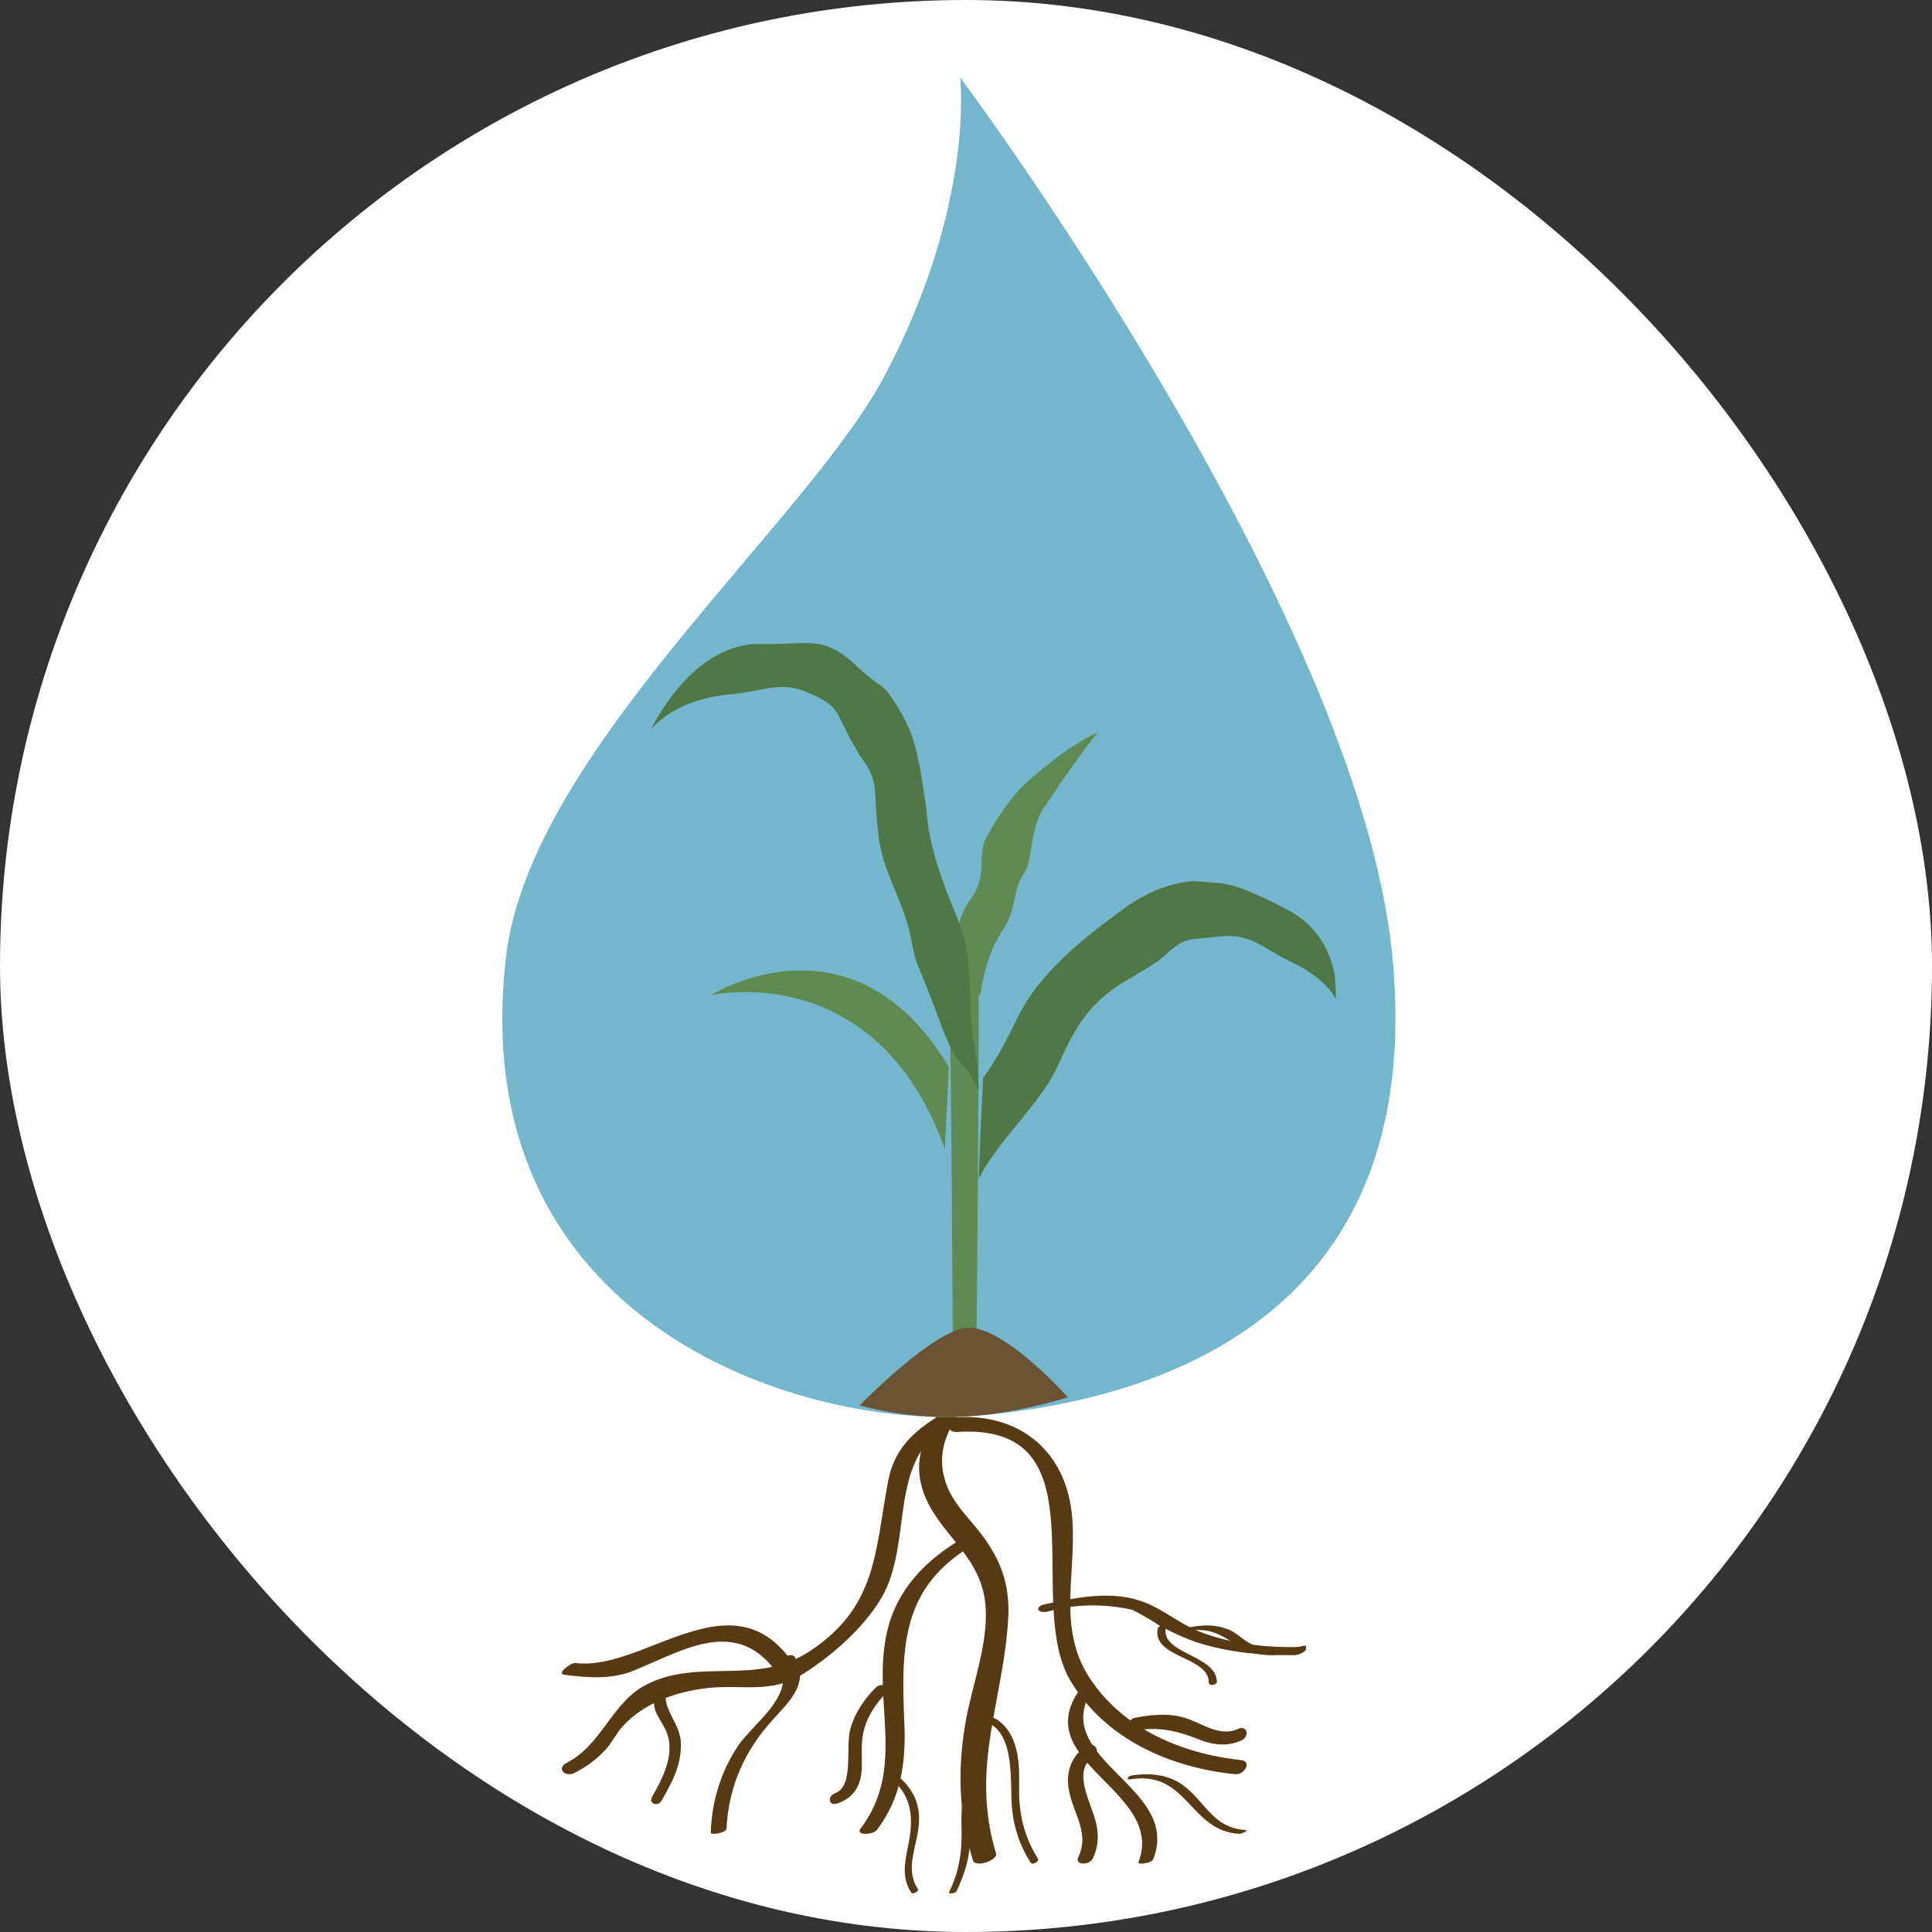 <svg xmlns="http://www.w3.org/2000/svg" width="50" height="50" viewBox="0 0 50 50" fill="none"><rect x="0" y="0" width="50" height="50" fill="#333333" stroke="none"/><rect width="50" height="50" rx="25" fill="white"></rect><path d="M24.175 36.719C23.548 37.125 23.124 37.579 22.983 38.341C22.638 40.173 22.7 41.6 20.927 42.752C19.562 43.627 18.119 42.914 16.769 43.578C15.843 44.016 15.592 45.151 14.666 45.622C14.384 45.768 14.635 46.011 14.87 45.881C15.184 45.719 15.435 45.541 15.686 45.265C15.843 45.087 15.953 44.86 16.11 44.681C16.659 44.081 17.459 43.789 18.275 43.692C19.201 43.578 19.939 43.854 20.786 43.319C21.539 42.849 22.465 42.038 22.889 41.211C23.595 39.8 23.014 37.854 24.474 36.914C24.725 36.752 24.348 36.59 24.175 36.719Z" fill="#563A13"></path><path d="M20.696 43.318C19.12 40.55 16.735 43.267 14.9 43.039C14.793 43.013 14.38 43.318 14.609 43.343C15.221 43.42 15.802 43.47 16.383 43.242C17.714 42.709 19.212 41.693 20.283 43.572C20.359 43.699 20.772 43.445 20.696 43.318Z" fill="#563A13"></path><path d="M20.143 42.987C20.653 43.862 19.502 44.569 19.079 45.214C18.642 45.889 18.423 46.627 18.394 47.425C18.379 47.502 18.802 47.441 18.802 47.318C18.86 46.212 19.283 45.291 20.012 44.492C20.435 44.031 20.96 43.54 20.566 42.88C20.493 42.757 20.099 42.926 20.143 42.987Z" fill="#563A13"></path><path d="M16.951 43.771C16.852 44.24 17.02 44.386 17.188 44.694C17.534 45.309 17.158 46.006 16.882 46.491C16.763 46.702 17.04 46.751 17.119 46.605C17.346 46.2 17.633 45.73 17.623 45.131C17.613 44.581 17.129 44.257 17.237 43.738C17.277 43.528 16.98 43.593 16.951 43.771Z" fill="#563A13"></path><path d="M24.762 37.059C28.581 36.81 26.475 41.421 27.701 43.494C28.613 45.037 30.326 45.75 31.961 45.916C32.196 45.949 32.416 45.584 32.118 45.551C30.577 45.385 28.958 44.722 28.11 43.279C27.355 41.968 27.905 40.542 27.732 39.116C27.528 37.474 26.318 36.595 24.793 36.678C24.526 36.694 24.447 37.076 24.762 37.059Z" fill="#563A13"></path><path d="M27.119 41.707C27.814 41.511 28.541 41.496 29.299 41.66C29.552 41.786 29.789 41.923 30.01 42.072C30.342 42.248 30.658 42.4 31.021 42.518C31.811 42.765 32.648 42.847 33.502 42.835C33.675 42.835 33.976 42.624 33.675 42.624C32.759 42.647 31.843 42.541 31.037 42.224C30.532 42.025 30.152 41.684 29.663 41.484C28.825 41.143 27.909 41.331 27.04 41.519C26.771 41.578 26.835 41.766 27.119 41.707Z" fill="#563A13"></path><path d="M27.954 43.712C26.582 45.609 30.186 46.339 29.46 48.204C29.446 48.253 29.796 48.237 29.85 48.107C30.589 46.193 26.986 45.512 28.344 43.614C28.357 43.598 28.035 43.598 27.954 43.712Z" fill="#563A13"></path><path d="M29.344 44.792C29.976 44.673 30.47 44.792 31.061 45.03C31.418 45.166 31.761 45.2 32.118 45.047C32.351 44.945 32.283 44.639 32.049 44.741C31.527 44.979 31.074 44.554 30.58 44.435C30.182 44.333 29.784 44.384 29.385 44.452C29.18 44.486 29.07 44.826 29.344 44.792Z" fill="#563A13"></path><path d="M24.692 36.041C24.108 36.763 23.539 37.597 23.9 38.625C24.275 39.668 25.29 40.181 25.484 41.369C25.637 42.396 25.178 43.52 24.998 44.515C24.776 45.767 24.803 46.922 25.178 48.142C25.234 48.351 25.832 48.142 25.776 47.966C25.095 45.687 25.985 44.017 26.096 41.819C26.123 41.032 25.929 40.47 25.512 39.861C25.165 39.347 24.609 38.914 24.442 38.256C24.192 37.341 24.748 36.635 25.248 36.009C25.401 35.832 24.817 35.896 24.692 36.041Z" fill="#563A13"></path><path d="M24.952 39.79C23.981 40.344 23.162 41.152 22.934 42.34C22.585 44.083 23.45 45.778 22.267 47.33C22.145 47.505 22.585 47.489 22.692 47.362C23.314 46.538 23.45 45.635 23.405 44.59C23.314 42.562 23.344 41.041 25.241 39.948C25.498 39.805 25.119 39.694 24.952 39.79Z" fill="#563A13"></path><path d="M22.669 43.669C22.378 43.963 22.137 44.301 22.011 44.728C21.871 45.199 22.112 46.215 21.618 46.406C21.39 46.494 21.453 46.759 21.681 46.671C22.061 46.538 22.29 46.244 22.302 45.758C22.315 45.449 22.277 45.155 22.34 44.846C22.442 44.404 22.682 44.066 22.974 43.772C23.138 43.61 22.784 43.551 22.669 43.669Z" fill="#563A13"></path><path d="M28.116 45.18C27.83 45.377 27.627 45.682 27.64 46.112C27.654 46.793 28.238 47.366 27.912 48.047C27.79 48.28 28.197 48.28 28.279 48.101C28.456 47.743 28.442 47.366 28.306 46.972C28.17 46.542 27.79 45.807 28.279 45.484C28.524 45.323 28.306 45.054 28.116 45.18Z" fill="#563A13"></path><path d="M23.019 46.009C23.547 46.396 23.673 46.967 23.51 47.724C23.422 48.178 23.321 48.581 23.585 48.984C23.61 49.035 23.786 48.951 23.761 48.901C23.384 48.329 23.774 47.74 23.786 47.102C23.799 46.564 23.522 46.177 23.183 45.925C23.145 45.891 22.994 45.992 23.019 46.009Z" fill="#563A13"></path><path d="M29.268 46.046C30.736 45.818 30.785 47.388 32.074 47.459C32.139 47.459 32.351 47.359 32.221 47.359C31.389 47.302 31.193 46.631 30.638 46.217C30.263 45.932 29.79 45.875 29.3 45.946C29.202 45.96 29.104 46.074 29.268 46.046Z" fill="#563A13"></path><path d="M29.962 42.15C29.813 42.906 31.284 42.866 31.284 43.542C31.284 43.648 31.492 43.608 31.492 43.529C31.492 42.826 30.036 42.813 30.169 42.123C30.199 42.031 29.976 42.057 29.962 42.15Z" fill="#563A13"></path><path d="M25.365 44.528C26.161 44.66 26.161 45.662 26.175 46.512C26.189 47.173 26.356 47.702 26.677 48.212C26.719 48.269 26.915 48.175 26.859 48.099C26.622 47.721 26.454 47.286 26.398 46.776C26.342 46.361 26.412 45.907 26.342 45.492C26.259 44.868 25.938 44.471 25.491 44.377C25.421 44.377 25.254 44.509 25.365 44.528Z" fill="#563A13"></path><path d="M30.798 42.205C31.544 42.075 31.832 42.578 32.463 42.773C32.865 42.903 33.296 42.806 33.698 42.708C33.784 42.692 33.87 42.562 33.727 42.595C33.224 42.708 32.765 42.79 32.291 42.497C32.133 42.4 32.004 42.27 31.832 42.188C31.502 42.042 31.171 42.042 30.827 42.107C30.741 42.123 30.654 42.237 30.798 42.205Z" fill="#563A13"></path><path d="M25.118 45.969C24.895 46.351 24.881 46.75 24.881 47.199C24.909 47.881 24.839 48.396 24.56 48.978C24.532 49.011 24.727 49.011 24.755 48.945C24.965 48.496 25.104 48.08 25.104 47.565C25.104 46.983 25.02 46.434 25.327 45.935C25.341 45.902 25.16 45.919 25.118 45.969Z" fill="#563A13"></path><path d="M24.846 2C24.846 2 25.245 5.251 22.915 9.686C20.92 13.498 13.739 19.439 13.101 24.723C11.952 34.347 20.904 37.021 25.309 36.637C30.846 36.156 36.894 33.482 36.032 24.723C35.155 15.803 24.846 2 24.846 2Z" fill="#74B7CD"></path><path d="M31.548 22.853C32.017 22.902 32.437 23.117 32.873 23.315C33.196 23.48 33.535 23.628 33.826 23.892C34.198 24.239 34.472 24.734 34.553 25.311C34.553 25.328 34.585 25.855 34.569 25.855C34.569 25.855 34.359 25.328 33.358 24.866C32.663 24.536 32.388 24.14 31.532 24.239C30.659 24.338 30.676 24.239 30.062 24.8C29.868 24.965 29.06 25.427 29.06 25.427C28.349 25.889 27.929 26.334 27.428 27.472C26.992 28.479 26.119 29.205 25.473 30.244C25.419 30.343 25.371 30.431 25.328 30.508C25.36 29.639 25.398 28.77 25.441 27.901C25.829 27.373 26.119 26.779 26.378 26.252C27.024 24.998 28.301 24.107 29.06 23.529C29.932 22.902 30.611 22.82 30.902 22.803C31.112 22.82 31.338 22.836 31.548 22.853Z" fill="#507846"></path><path d="M24.557 25.115C24.628 27.501 24.659 35.131 24.659 35.131H25.266C25.266 35.131 25.337 28.915 25.327 25.159C25.07 25.139 24.814 25.125 24.557 25.115Z" fill="#5F8A52"></path><path d="M24.559 25.621C24.716 24.729 24.674 23.854 25.117 23.276C25.561 22.698 25.289 22.137 25.518 21.691C25.762 21.229 26.191 20.602 26.492 20.321C27.594 19.298 28.41 18.951 28.41 18.951C28.41 18.951 27.78 19.743 26.978 20.965C26.649 21.493 26.721 22.319 26.506 22.599C26.22 22.979 26.291 23.557 25.991 24.003C25.718 24.415 25.504 24.894 25.389 25.654C25.346 25.984 24.516 25.951 24.559 25.621Z" fill="#5F8A52"></path><path d="M25.281 27.521C25.261 27.368 25.24 27.219 25.219 27.077C25.017 25.923 25.219 24.869 24.831 23.897C24.505 23.106 24.226 22.415 24.071 21.657C24.009 21.377 23.993 21.113 23.962 20.849C23.745 19.35 23.651 18.922 23.093 18.082C22.813 17.654 22.875 17.884 22.192 17.258C21.789 16.879 21.509 16.698 21.044 16.649C20.687 16.616 20.469 16.682 19.709 16.665C17.893 16.616 16.852 18.873 16.852 18.873C16.852 18.873 17.442 18.082 18.933 17.967C19.74 17.884 20.143 17.654 20.764 17.868C21.68 18.214 21.618 18.395 21.913 18.939C21.991 19.12 22.146 19.35 22.208 19.482C22.229 19.526 22.254 19.565 22.285 19.598C22.782 20.289 22.58 20.372 22.736 21.624C22.798 22.184 23.015 22.678 23.217 23.172C23.326 23.436 23.434 23.716 23.512 23.996C23.605 24.375 23.636 24.754 23.807 25.116C23.977 25.528 24.148 25.956 24.303 26.385C24.459 26.813 24.614 27.225 24.909 27.554C25.064 27.735 25.188 27.966 25.312 28.197C25.312 28.197 25.318 28.197 25.328 28.197C25.312 27.867 25.312 27.637 25.281 27.521Z" fill="#507846"></path><path d="M24.454 29.738C22.67 24.755 18.393 25.757 18.393 25.757C18.393 25.757 22.05 23.438 24.557 27.613L24.454 29.738Z" fill="#5F8A52"></path><path d="M22.246 36.373C24.406 36.94 26.116 36.604 27.639 36.164C27.639 36.164 26.038 34.361 25.075 34.361C24.204 34.361 22.246 36.373 22.246 36.373Z" fill="#6B5336"></path></svg>